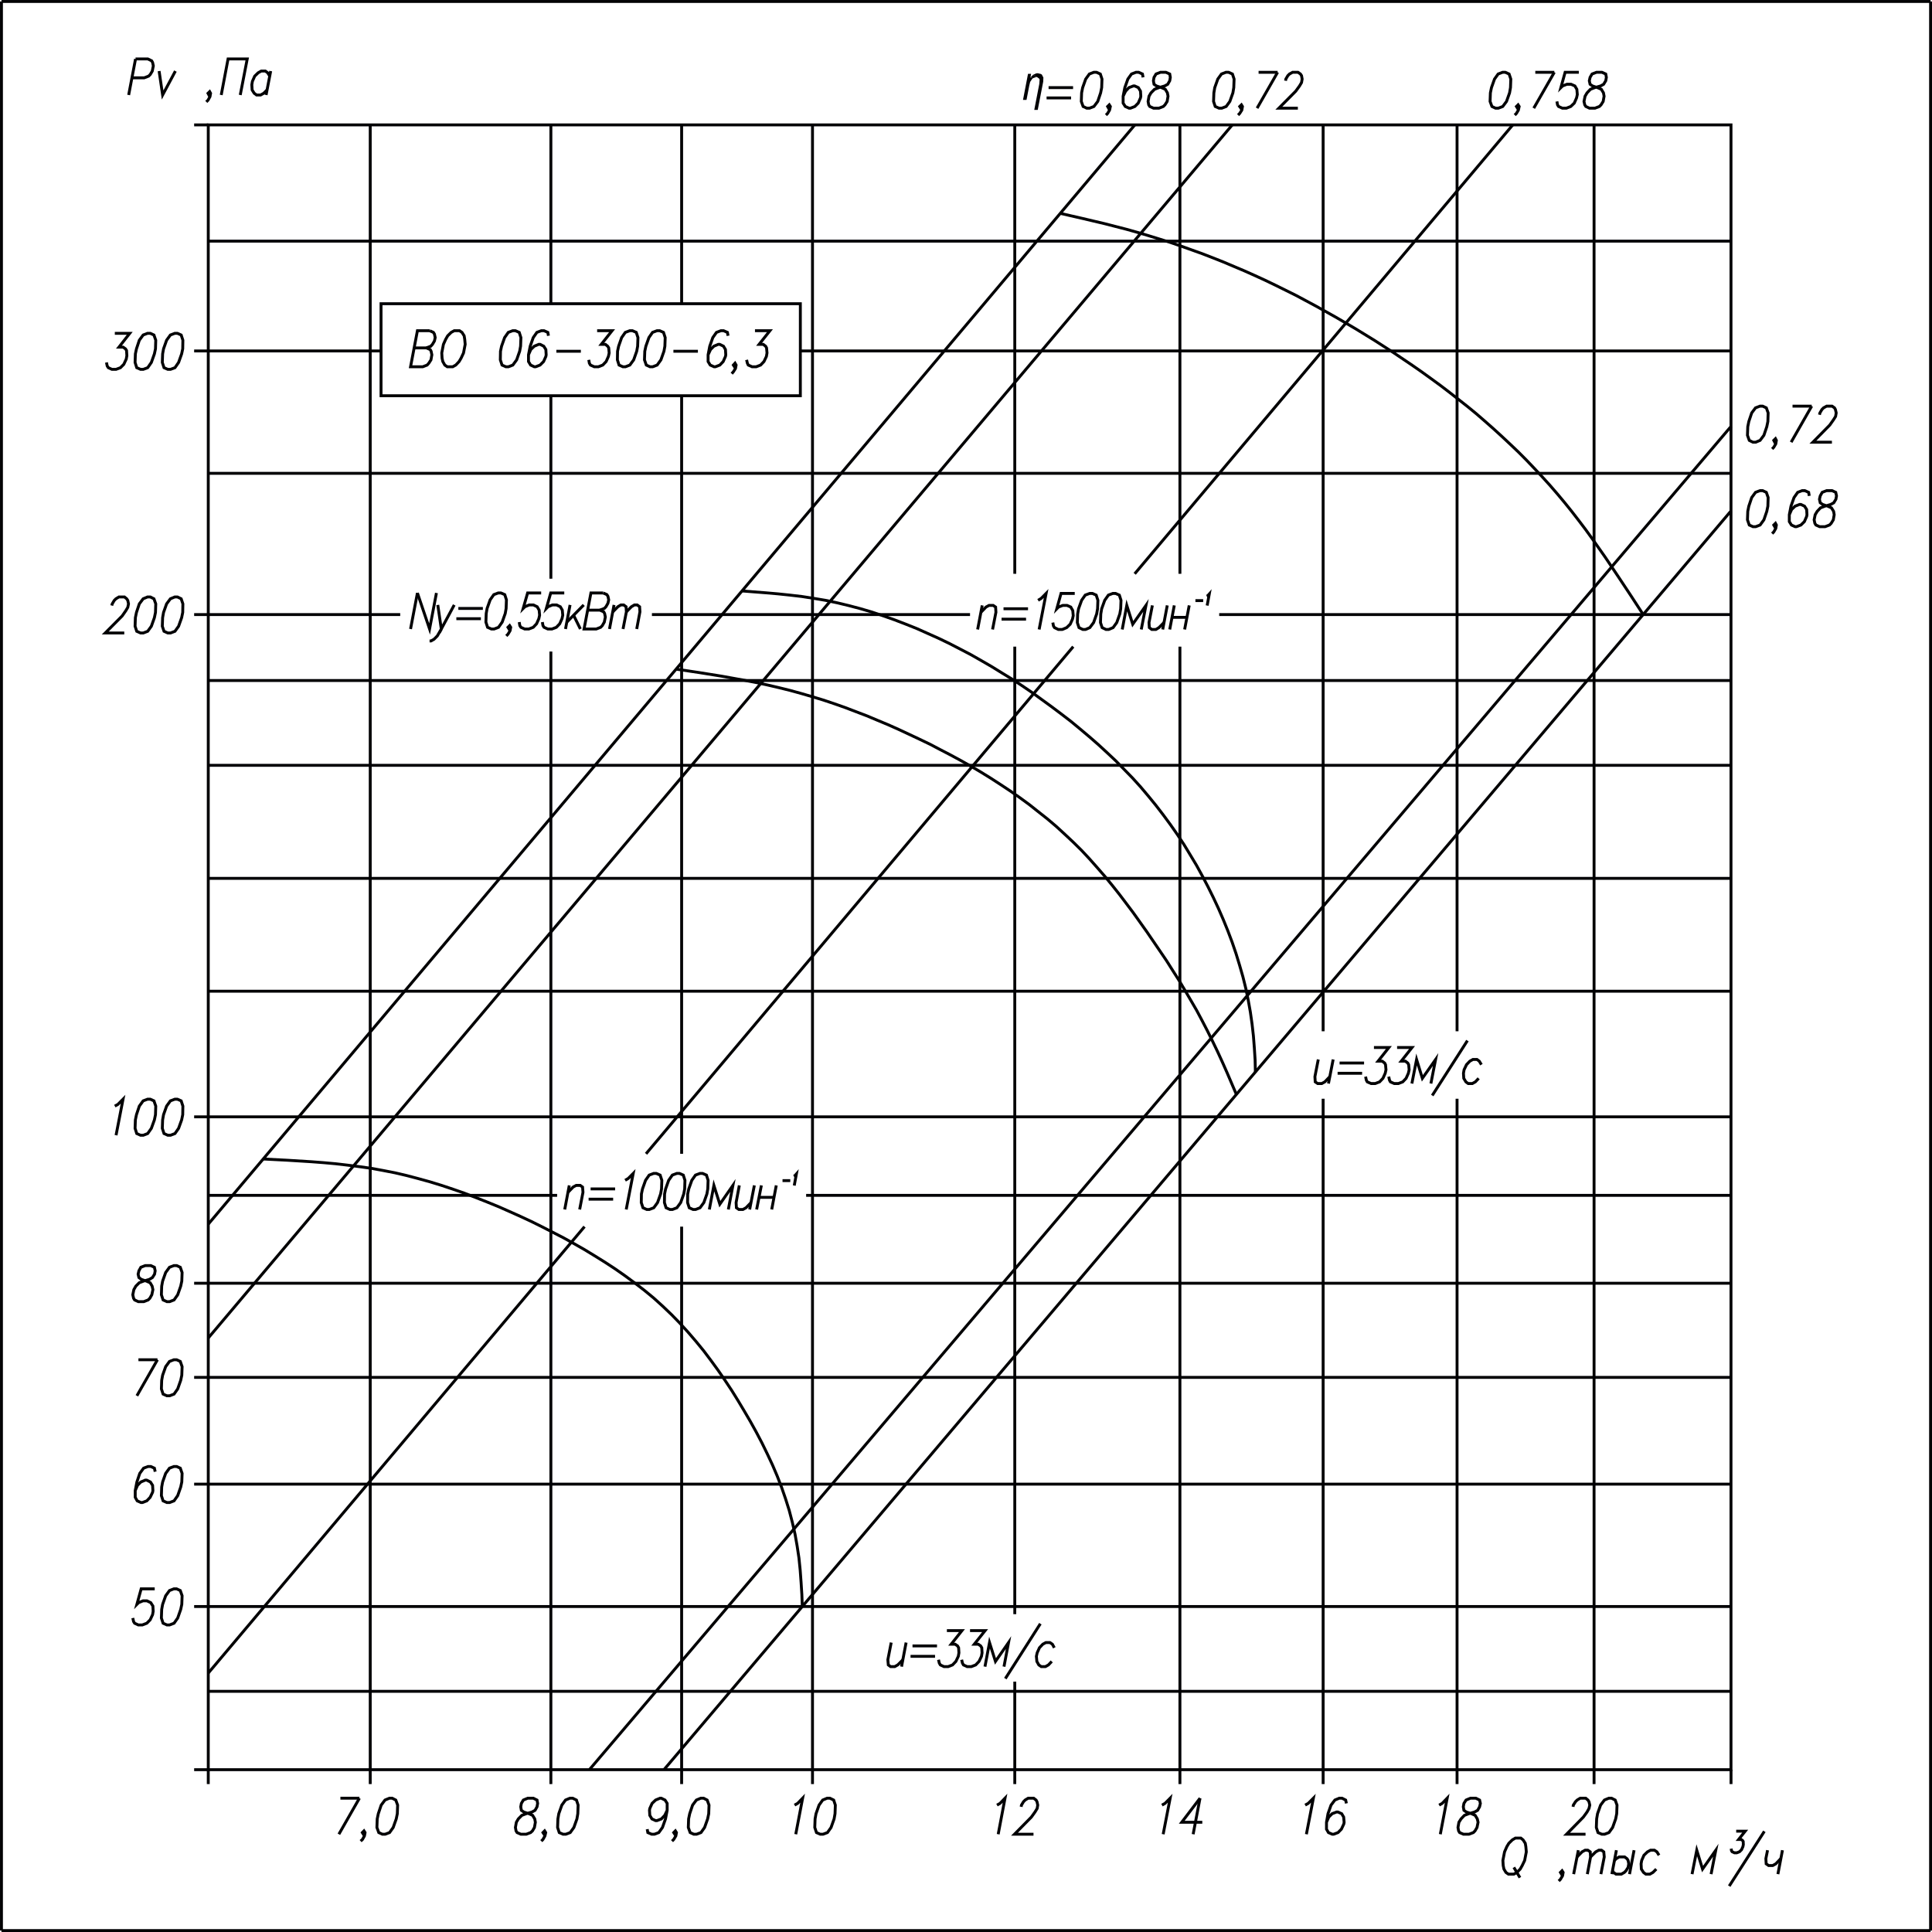 <?xml version="1.0" encoding="UTF-8"?> <svg xmlns="http://www.w3.org/2000/svg" id="_Слой_1" data-name="Слой_1" version="1.1" viewBox="0 0 500.75 500.75"><defs><style> .st0, .st1 { fill: none; stroke: #000003; stroke-miterlimit: 22.93; stroke-width: .75px; } .st1, .st2 { fill-rule: evenodd; } .st2 { fill: #000003; } </style></defs><line class="st0" x1="342.94" y1="32.37" x2="342.94" y2="267.29"></line><line class="st0" x1="305.82" y1="32.37" x2="305.82" y2="148.72"></line><line class="st0" x1="392.09" y1="32.37" x2="294.1" y2="148.72"></line><line class="st0" x1="263.02" y1="32.37" x2="263.02" y2="148.72"></line><line class="st0" x1="319.39" y1="32.37" x2="53.98" y2="346.79"></line><line class="st0" x1="294.14" y1="32.37" x2="53.98" y2="317.29"></line><line class="st0" x1="448.66" y1="122.68" x2="53.98" y2="122.68"></line><polyline class="st1" points="111.38 85.72 108.19 85.72 106.41 95.06 109.57 95.06 110.71 94.62 111.14 94.14 111.7 93.27 111.93 91.96 111.74 91.04 111.5 90.6 110.51 90.17 107.36 90.17"></polyline><polyline class="st1" points="111.38 85.72 112.33 86.15 112.6 86.59 112.8 87.5 112.6 88.38 112.09 89.25 111.66 89.73 110.51 90.17"></polyline><polygon class="st1" points="117.73 85.72 119.11 85.72 119.74 86.15 120.3 87.03 120.45 87.94 120.57 89.25 120.14 91.48 119.51 92.83 118.99 93.71 118.13 94.62 117.34 95.06 115.92 95.06 115.29 94.62 114.77 93.71 114.58 92.83 114.5 91.48 114.93 89.25 115.52 87.94 116.04 87.03 116.94 86.15 117.73 85.72"></polygon><polygon class="st1" points="132.88 85.72 131.74 86.15 130.79 87.5 130 89.73 129.72 91.04 129.68 93.27 130.12 94.62 131.1 95.06 131.78 95.06 132.92 94.62 133.91 93.27 134.69 91.04 134.93 89.73 135.01 87.5 134.58 86.15 133.59 85.72 132.88 85.72"></polygon><polyline class="st1" points="142.15 87.03 141.99 86.15 141.01 85.72 140.3 85.72 139.15 86.15 138.21 87.5 137.42 89.73 136.98 91.96 136.98 93.71 137.53 94.62 138.48 95.06 138.84 95.06 139.98 94.62 140.89 93.71 141.48 92.39 141.56 91.96 141.48 90.6 140.93 89.73 139.98 89.25 139.63 89.25 138.48 89.73 137.57 90.6 136.98 91.96"></polyline><line class="st0" x1="144.2" y1="91.04" x2="150.55" y2="91.04"></line><polyline class="st1" points="154.77 85.72 158.64 85.72 155.84 89.25 156.9 89.25 157.5 89.73 157.77 90.17 157.89 91.48 157.69 92.39 157.1 93.71 156.23 94.62 155.09 95.06 154.02 95.06 153.04 94.62 152.76 94.14 152.6 93.27"></polyline><polygon class="st1" points="163.22 85.72 162.07 86.15 161.12 87.5 160.34 89.73 160.06 91.04 160.02 93.27 160.45 94.62 161.44 95.06 162.11 95.06 163.25 94.62 164.24 93.27 165.03 91.04 165.27 89.73 165.35 87.5 164.91 86.15 163.93 85.72 163.22 85.72"></polygon><polygon class="st1" points="170.28 85.72 169.13 86.15 168.19 87.5 167.4 89.73 167.12 91.04 167.04 93.27 167.51 94.62 168.46 95.06 169.17 95.06 170.32 94.62 171.3 93.27 172.09 91.04 172.33 89.73 172.41 87.5 171.97 86.15 170.99 85.72 170.28 85.72"></polygon><line class="st0" x1="174.54" y1="91.04" x2="180.89" y2="91.04"></line><polyline class="st1" points="188.7 87.03 188.54 86.15 187.55 85.72 186.84 85.72 185.7 86.15 184.75 87.5 183.96 89.73 183.53 91.96 183.53 93.71 184.08 94.62 185.07 95.06 185.42 95.06 186.57 94.62 187.44 93.71 188.03 92.39 188.11 91.96 188.03 90.6 187.52 89.73 186.53 89.25 186.17 89.25 185.03 89.73 184.16 90.6 183.53 91.96"></polyline><polyline class="st1" points="190.79 94.62 190.36 95.06 190.08 94.62 190.51 94.14 190.79 94.62 190.63 95.49 190.08 96.37 189.65 96.85"></polyline><polyline class="st1" points="195.68 85.72 199.55 85.72 196.75 89.25 197.81 89.25 198.44 89.73 198.68 90.17 198.8 91.48 198.64 92.39 198.01 93.71 197.14 94.62 196 95.06 194.93 95.06 193.94 94.62 193.71 94.14 193.51 93.27"></polyline><rect class="st0" x="98.76" y="78.72" width="108.68" height="23.85"></rect><rect class="st0" x="53.98" y="32.37" width="394.67" height="426.31"></rect><line class="st0" x1="95.96" y1="32.37" x2="95.96" y2="458.68"></line><line class="st0" x1="95.96" y1="458.68" x2="95.96" y2="462.41"></line><line class="st0" x1="142.78" y1="32.37" x2="142.78" y2="78.72"></line><line class="st0" x1="142.78" y1="458.68" x2="142.78" y2="462.41"></line><line class="st0" x1="176.67" y1="32.37" x2="176.67" y2="78.72"></line><line class="st0" x1="176.67" y1="458.68" x2="176.67" y2="462.41"></line><line class="st0" x1="210.59" y1="32.37" x2="210.59" y2="458.68"></line><line class="st0" x1="210.59" y1="458.68" x2="210.59" y2="462.41"></line><line class="st0" x1="263.02" y1="458.68" x2="263.02" y2="462.41"></line><line class="st0" x1="305.82" y1="458.68" x2="305.82" y2="462.41"></line><line class="st0" x1="342.94" y1="458.68" x2="342.94" y2="462.41"></line><line class="st0" x1="377.65" y1="32.37" x2="377.65" y2="267.29"></line><line class="st0" x1="377.65" y1="458.68" x2="377.65" y2="462.41"></line><line class="st0" x1="413.16" y1="32.37" x2="413.16" y2="458.68"></line><line class="st0" x1="413.16" y1="458.68" x2="413.16" y2="462.41"></line><line class="st0" x1="448.66" y1="438.37" x2="53.98" y2="438.37"></line><line class="st0" x1="448.66" y1="416.39" x2="53.98" y2="416.39"></line><line class="st0" x1="53.98" y1="416.39" x2="50.32" y2="416.39"></line><line class="st0" x1="448.66" y1="384.67" x2="53.98" y2="384.67"></line><line class="st0" x1="53.98" y1="384.67" x2="50.32" y2="384.67"></line><line class="st0" x1="448.66" y1="357" x2="53.98" y2="357"></line><line class="st0" x1="53.98" y1="357" x2="50.32" y2="357"></line><line class="st0" x1="448.66" y1="332.6" x2="53.98" y2="332.6"></line><line class="st0" x1="53.98" y1="332.6" x2="50.32" y2="332.6"></line><line class="st0" x1="448.66" y1="309.82" x2="208.94" y2="309.82"></line><line class="st0" x1="448.66" y1="289.47" x2="53.98" y2="289.47"></line><line class="st0" x1="53.98" y1="289.47" x2="50.32" y2="289.47"></line><line class="st0" x1="448.66" y1="256.91" x2="53.98" y2="256.91"></line><line class="st0" x1="448.66" y1="227.66" x2="53.98" y2="227.66"></line><line class="st0" x1="448.66" y1="198.36" x2="53.98" y2="198.36"></line><line class="st0" x1="448.66" y1="176.38" x2="53.98" y2="176.38"></line><line class="st0" x1="448.66" y1="159.29" x2="316" y2="159.29"></line><line class="st0" x1="53.98" y1="159.29" x2="50.32" y2="159.29"></line><line class="st0" x1="448.66" y1="90.96" x2="207.44" y2="90.96"></line><line class="st0" x1="53.98" y1="90.96" x2="50.32" y2="90.96"></line><line class="st0" x1="448.66" y1="62.5" x2="53.98" y2="62.5"></line><line class="st0" x1="448.66" y1="110.52" x2="152.76" y2="458.68"></line><line class="st0" x1="448.66" y1="132.42" x2="172.09" y2="458.68"></line><polyline class="st1" points="274.85 55.31 280.57 56.62 286.29 57.97 292.01 59.44 294.85 60.24 297.65 61.07 300.49 61.95 303.29 62.82 306.06 63.77 308.86 64.77 311.62 65.76 314.38 66.83 317.1 67.91 319.82 69.06 322.54 70.21 325.23 71.41 327.91 72.64 330.55 73.91 333.2 75.22 335.84 76.53 338.44 77.92 341.05 79.32 346.17 82.18 351.26 85.16 356.31 88.26 361.24 91.44 366.13 94.74 368.58 96.45 370.95 98.16 373.35 99.91 375.68 101.69 378.01 103.52 380.34 105.35 382.62 107.22 384.87 109.17 387.08 111.12 389.25 113.1 391.42 115.13 393.55 117.16 395.64 119.26 397.69 121.41 399.7 123.56 401.68 125.74 403.61 127.97 405.5 130.23 407.36 132.54 409.17 134.88 410.95 137.23 412.68 139.62 416.08 144.46 419.39 149.39 422.66 154.32 425.9 159.29"></polyline><polyline class="st1" points="192.37 153.17 198.52 153.65 201.64 153.92 204.71 154.24 207.79 154.6 210.87 155.08 213.91 155.59 216.94 156.23 219.94 156.95 222.94 157.74 225.94 158.62 228.9 159.61 231.81 160.64 234.73 161.76 237.61 162.91 240.45 164.18 243.29 165.45 246.09 166.8 248.86 168.23 251.62 169.67 254.34 171.22 257.02 172.77 259.66 174.4 262.31 176.02 264.91 177.73 267.48 179.48 270 181.31 272.52 183.14 275.01 185.01 277.5 186.92 279.9 188.9 282.31 190.93 284.64 192.96 286.92 195.06 289.21 197.21 291.38 199.44 293.55 201.66 295.64 203.97 297.65 206.35 299.63 208.78 301.52 211.24 303.37 213.75 305.15 216.29 306.88 218.91 308.5 221.58 310.12 224.28 311.62 227.02 313.08 229.8 314.46 232.59 315.8 235.45 317.06 238.35 318.24 241.25 319.35 244.19 320.37 247.18 321.28 250.16 322.15 253.18 322.9 256.2 323.53 259.26 324.08 262.32 324.52 265.42 324.87 268.52 325.11 271.62 325.31 274.72 325.38 277.86"></polyline><polyline class="st1" points="175.29 173.44 181.2 174.32 187.12 175.27 193.04 176.34 195.96 176.9 198.92 177.54 201.79 178.21 204.71 178.93 207.59 179.72 210.47 180.56 213.35 181.43 216.19 182.38 219.03 183.38 221.83 184.45 224.64 185.52 227.4 186.68 230.16 187.83 232.92 189.06 235.64 190.33 238.36 191.61 241.09 192.92 243.73 194.31 246.41 195.7 249.05 197.13 251.66 198.6 254.22 200.11 256.79 201.7 259.31 203.33 261.83 205 264.28 206.71 266.73 208.5 269.09 210.37 271.46 212.24 273.75 214.18 275.96 216.21 278.17 218.28 280.3 220.38 282.35 222.57 284.36 224.84 286.33 227.1 288.23 229.41 290.12 231.79 291.93 234.18 293.75 236.6 297.26 241.53 300.65 246.5 302.35 249 303.96 251.55 305.58 254.09 307.12 256.68 308.66 259.3 310.16 261.88 311.58 264.55 312.96 267.21 314.3 269.91 315.6 272.61 316.86 275.36 318.09 278.14 320.45 283.66"></polyline><polyline class="st1" points="68.26 300.4 74.5 300.72 80.77 301.11 83.89 301.35 87 301.63 90.08 301.99 93.2 302.39 96.27 302.82 99.31 303.38 102.39 303.98 105.42 304.69 108.46 305.49 111.46 306.32 114.46 307.24 117.42 308.23 120.38 309.26 123.29 310.38 126.21 311.53 129.13 312.72 132.01 313.99 134.85 315.26 137.69 316.58 140.49 317.97 143.29 319.4 146.06 320.83 148.78 322.34 151.5 323.89 154.18 325.52 156.86 327.19 159.47 328.9 162.03 330.69 164.56 332.56 167.04 334.46 169.45 336.45 171.78 338.56 174.06 340.74 176.23 342.97 178.36 345.31 180.41 347.7 182.39 350.12 184.28 352.63 186.13 355.17 187.91 357.76 189.65 360.38 191.3 363.04 192.92 365.75 194.5 368.45 196.04 371.23 197.5 374.01 198.88 376.84 200.22 379.7 201.44 382.56 202.58 385.5 203.61 388.48 204.56 391.5 205.35 394.52 206.06 397.62 206.61 400.72 207.08 403.83 207.4 406.97 207.63 410.11 207.83 413.25 207.95 416.39"></polyline><line class="st0" x1="254.58" y1="156.91" x2="253.39" y2="163.15"></line><polyline class="st1" points="254.26 158.69 255.56 157.34 256.35 156.91 257.42 156.91 258.05 157.34 258.13 158.69 257.26 163.15"></polyline><line class="st0" x1="260.1" y1="157.78" x2="266.45" y2="157.78"></line><line class="st0" x1="259.59" y1="160.48" x2="265.94" y2="160.48"></line><polyline class="st1" points="269.05 155.59 269.84 155.12 271.14 153.81 269.33 163.15"></polyline><polyline class="st1" points="278.56 153.81 275.01 153.81 273.91 157.78 274.34 157.34 275.48 156.91 276.55 156.91 277.53 157.34 278.05 158.26 278.17 159.57 277.97 160.48 277.38 161.79 276.47 162.67 275.33 163.15 274.3 163.15 273.31 162.67 273.04 162.23 272.88 161.36"></polyline><polygon class="st1" points="282.43 153.81 281.28 154.24 280.34 155.59 279.55 157.78 279.31 159.13 279.23 161.36 279.66 162.67 280.65 163.15 281.36 163.15 282.47 162.67 283.45 161.36 284.24 159.13 284.48 157.78 284.56 155.59 284.12 154.24 283.14 153.81 282.43 153.81"></polygon><polygon class="st1" points="288.42 153.81 287.28 154.24 286.33 155.59 285.54 157.78 285.31 159.13 285.23 161.36 285.66 162.67 286.65 163.15 287.36 163.15 288.5 162.67 289.45 161.36 290.24 159.13 290.47 157.78 290.55 155.59 290.12 154.24 289.13 153.81 288.42 153.81"></polygon><polyline class="st1" points="295.8 163.15 297.02 156.91 293.59 161.79 292.05 156.91 290.87 163.15"></polyline><polyline class="st1" points="298.68 156.91 297.81 161.36 297.89 162.67 298.52 163.15 299.59 163.15 300.38 162.67 301.68 161.36"></polyline><line class="st0" x1="302.54" y1="156.91" x2="301.36" y2="163.15"></line><line class="st0" x1="303.77" y1="160.01" x2="307.63" y2="160.01"></line><line class="st0" x1="308.23" y1="156.91" x2="307.04" y2="163.15"></line><line class="st0" x1="304.36" y1="156.91" x2="303.18" y2="163.15"></line><line class="st0" x1="309.84" y1="155.67" x2="311.85" y2="155.67"></line><polyline class="st1" points="312.76 154.52 313.04 154.4 313.43 153.96 312.88 156.95"></polyline><line class="st0" x1="147.55" y1="307.24" x2="146.37" y2="313.48"></line><polyline class="st1" points="147.24 309.02 148.54 307.67 149.33 307.24 150.39 307.24 150.99 307.67 151.1 309.02 150.24 313.48"></polyline><line class="st0" x1="153.08" y1="308.15" x2="159.43" y2="308.15"></line><line class="st0" x1="152.56" y1="310.81" x2="158.92" y2="310.81"></line><polyline class="st1" points="162.03 305.92 162.82 305.45 164.12 304.14 162.31 313.48"></polyline><polygon class="st1" points="169.41 304.14 168.26 304.57 167.32 305.92 166.53 308.15 166.25 309.46 166.21 311.69 166.65 313.04 167.63 313.48 168.3 313.48 169.45 313.04 170.43 311.69 171.22 309.46 171.46 308.15 171.54 305.92 171.1 304.57 170.12 304.14 169.41 304.14"></polygon><polygon class="st1" points="175.4 304.14 174.26 304.57 173.31 305.92 172.52 308.15 172.25 309.46 172.21 311.69 172.64 313.04 173.63 313.48 174.3 313.48 175.44 313.04 176.43 311.69 177.22 309.46 177.46 308.15 177.53 305.92 177.1 304.57 176.11 304.14 175.4 304.14"></polygon><polygon class="st1" points="181.4 304.14 180.26 304.57 179.31 305.92 178.52 308.15 178.24 309.46 178.21 311.69 178.64 313.04 179.63 313.48 180.3 313.48 181.44 313.04 182.43 311.69 183.22 309.46 183.45 308.15 183.53 305.92 183.1 304.57 182.11 304.14 181.4 304.14"></polygon><polyline class="st1" points="188.78 313.48 189.96 307.24 186.57 312.12 185.03 307.24 183.85 313.48"></polyline><polyline class="st1" points="191.62 307.24 190.79 311.69 190.87 313.04 191.5 313.48 192.56 313.48 193.35 313.04 194.66 311.69"></polyline><line class="st0" x1="195.52" y1="307.24" x2="194.3" y2="313.48"></line><line class="st0" x1="196.75" y1="310.34" x2="200.61" y2="310.34"></line><line class="st0" x1="201.2" y1="307.24" x2="200.02" y2="313.48"></line><line class="st0" x1="197.34" y1="307.24" x2="196.11" y2="313.48"></line><line class="st0" x1="202.82" y1="306" x2="204.83" y2="306"></line><polyline class="st1" points="205.74 304.85 206.02 304.73 206.41 304.29 205.86 307.28"></polyline><line class="st0" x1="144.4" y1="309.82" x2="53.98" y2="309.82"></line><line class="st0" x1="151.5" y1="317.93" x2="53.98" y2="433.64"></line><line class="st0" x1="176.67" y1="317.93" x2="176.67" y2="458.68"></line><line class="st0" x1="251.42" y1="159.29" x2="168.97" y2="159.29"></line><line class="st0" x1="263.02" y1="167.6" x2="263.02" y2="418.37"></line><line class="st0" x1="278.17" y1="167.6" x2="167.44" y2="299.05"></line><line class="st0" x1="305.82" y1="167.6" x2="305.82" y2="458.68"></line><polyline class="st1" points="230.99 425.73 230.12 430.18 230.24 431.53 230.83 431.97 231.89 431.97 232.68 431.53 234.02 430.18"></polyline><line class="st0" x1="234.85" y1="425.73" x2="233.67" y2="431.97"></line><line class="st0" x1="236.51" y1="426.6" x2="242.86" y2="426.6"></line><line class="st0" x1="236" y1="429.3" x2="242.35" y2="429.3"></line><polyline class="st1" points="245.42 422.63 249.33 422.63 246.53 426.16 247.55 426.16 248.19 426.6 248.46 427.08 248.54 428.39 248.38 429.3 247.75 430.62 246.88 431.53 245.74 431.97 244.67 431.97 243.73 431.53 243.45 431.05 243.25 430.18"></polyline><polyline class="st1" points="251.42 422.63 255.33 422.63 252.52 426.16 253.55 426.16 254.18 426.6 254.46 427.08 254.54 428.39 254.38 429.3 253.75 430.62 252.88 431.53 251.74 431.97 250.67 431.97 249.72 431.53 249.45 431.05 249.25 430.18"></polyline><polyline class="st1" points="260.22 431.97 261.4 425.73 258.01 430.62 256.47 425.73 255.29 431.97"></polyline><line class="st0" x1="269.65" y1="420.84" x2="260.57" y2="435.07"></line><polyline class="st1" points="273.27 427.08 272.76 426.16 272.13 425.73 271.07 425.73 270.28 426.16 269.41 427.08 268.82 428.39 268.62 429.3 268.74 430.62 269.25 431.53 269.88 431.97 270.95 431.97 271.74 431.53 272.6 430.62"></polyline><polyline class="st1" points="341.68 274.6 340.81 279.05 340.89 280.41 341.52 280.84 342.58 280.84 343.37 280.41 344.67 279.05"></polyline><line class="st0" x1="345.54" y1="274.6" x2="344.32" y2="280.84"></line><line class="st0" x1="347.2" y1="275.52" x2="353.55" y2="275.52"></line><line class="st0" x1="346.69" y1="278.18" x2="353.04" y2="278.18"></line><polyline class="st1" points="356.11 271.5 359.98 271.5 357.18 275.04 358.24 275.04 358.88 275.52 359.11 275.95 359.23 277.27 359.03 278.18 358.44 279.49 357.57 280.41 356.43 280.84 355.37 280.84 354.38 280.41 354.14 279.97 353.94 279.05"></polyline><polyline class="st1" points="362.11 271.5 365.98 271.5 363.18 275.04 364.24 275.04 364.87 275.52 365.11 275.95 365.23 277.27 365.03 278.18 364.44 279.49 363.57 280.41 362.43 280.84 361.36 280.84 360.38 280.41 360.14 279.97 359.94 279.05"></polyline><polyline class="st1" points="370.87 280.84 372.09 274.6 368.66 279.49 367.16 274.6 365.94 280.84"></polyline><line class="st0" x1="380.34" y1="269.71" x2="371.22" y2="283.94"></line><polyline class="st1" points="383.96 275.95 383.41 275.04 382.82 274.6 381.76 274.6 380.97 275.04 380.1 275.95 379.47 277.27 379.31 278.18 379.39 279.49 379.94 280.41 380.53 280.84 381.6 280.84 382.39 280.41 383.25 279.49"></polyline><line class="st0" x1="377.65" y1="284.78" x2="377.65" y2="458.68"></line><line class="st0" x1="342.94" y1="284.78" x2="342.94" y2="458.68"></line><line class="st0" x1="263.02" y1="435.86" x2="263.02" y2="458.68"></line><line class="st0" x1="35.13" y1="15.28" x2="33.35" y2="24.62"></line><polyline class="st1" points="35.13 15.28 38.32 15.28 39.31 15.76 39.55 16.19 39.74 17.07 39.47 18.42 38.95 19.3 38.52 19.73 37.38 20.17 34.22 20.17"></polyline><polyline class="st1" points="41.24 18.42 42.15 24.62 45.46 18.42"></polyline><polyline class="st1" points="54.58 24.18 54.14 24.62 53.91 24.18 54.34 23.75 54.58 24.18 54.42 25.06 53.91 25.97 53.47 26.41"></polyline><polyline class="st1" points="57.34 24.62 59.11 15.28 64.08 15.28 62.27 24.62"></polyline><polyline class="st1" points="69.21 23.31 68.34 24.18 67.55 24.62 66.49 24.62 65.9 24.18 65.62 23.75 65.35 23.31 65.27 21.96 65.42 21.08 66.02 19.73 66.92 18.86 67.71 18.42 68.78 18.42 69.37 18.86 69.92 19.73"></polyline><line class="st0" x1="70.16" y1="18.42" x2="68.97" y2="24.62"></line><line class="st0" x1="271.78" y1="22.71" x2="278.13" y2="22.71"></line><line class="st0" x1="271.26" y1="25.38" x2="277.61" y2="25.38"></line><polygon class="st1" points="283.49 18.74 282.35 19.18 281.4 20.49 280.61 22.71 280.34 24.07 280.26 26.29 280.73 27.6 281.68 28.04 282.39 28.04 283.53 27.6 284.52 26.29 285.27 24.07 285.54 22.71 285.62 20.49 285.19 19.18 284.2 18.74 283.49 18.74"></polygon><polyline class="st1" points="287.79 27.6 287.32 28.04 287.08 27.6 287.51 27.17 287.79 27.6 287.59 28.52 287.08 29.39 286.65 29.83"></polyline><polyline class="st1" points="296.27 20.05 296.11 19.18 295.13 18.74 294.42 18.74 293.27 19.18 292.33 20.49 291.54 22.71 291.1 24.94 291.1 26.73 291.66 27.6 292.64 28.04 293 28.04 294.14 27.6 295.01 26.73 295.6 25.38 295.68 24.94 295.6 23.63 295.05 22.71 294.1 22.28 293.75 22.28 292.6 22.71 291.74 23.63 291.1 24.94"></polyline><polygon class="st1" points="300.77 18.74 299.63 19.18 299.11 20.05 298.95 20.93 299.11 21.84 299.74 22.28 301.05 22.71 302.03 23.15 302.58 24.07 302.74 24.94 302.51 26.29 301.95 27.17 301.52 27.6 300.38 28.04 298.99 28.04 298.01 27.6 297.73 27.17 297.57 26.29 297.81 24.94 298.32 24.07 299.23 23.15 300.38 22.71 301.87 22.28 302.66 21.84 303.18 20.93 303.33 20.05 303.18 19.18 302.19 18.74 300.77 18.74"></polygon><polygon class="st2" points="267.79 19.37 267.08 20.09 267.75 20.25 268.58 19.97 267.79 19.37"></polygon><polygon class="st2" points="267.24 19.14 266.45 19.14 265.15 25.89 266.06 25.89 266.77 22.2 267 21.24 267.52 20.45 267.75 20.25 267.08 20.09 267.24 19.14"></polygon><polygon class="st2" points="268.97 18.98 268.58 19.02 267.79 19.37 268.58 19.97 268.78 19.97 269.37 20.41 269.45 20.65 269.37 21.76 268.07 28.48 268.97 28.48 270.28 21.72 270.39 21.16 270.43 20.21 270.43 20.09 270.04 19.34 269.8 19.18 268.97 18.98"></polygon><polygon class="st1" points="317.73 18.74 316.59 19.18 315.64 20.49 314.85 22.71 314.62 24.07 314.54 26.29 314.97 27.6 315.96 28.04 316.67 28.04 317.81 27.6 318.76 26.29 319.55 24.07 319.78 22.71 319.86 20.49 319.43 19.18 318.44 18.74 317.73 18.74"></polygon><polyline class="st1" points="322.03 27.6 321.6 28.04 321.32 27.6 321.76 27.17 322.03 27.6 321.87 28.52 321.32 29.39 320.89 29.83"></polyline><line class="st0" x1="331.14" y1="18.74" x2="325.82" y2="28.04"></line><line class="st0" x1="326.21" y1="18.74" x2="331.14" y2="18.74"></line><polyline class="st1" points="333.2 20.93 333.27 20.49 333.79 19.61 334.22 19.18 335.01 18.74 336.43 18.74 337.06 19.18 337.34 19.61 337.5 20.49 337.34 21.4 336.82 22.28 335.84 23.63 331.46 28.04 336.39 28.04"></polyline><polygon class="st1" points="389.45 18.74 388.3 19.18 387.36 20.49 386.57 22.71 386.29 24.07 386.21 26.29 386.69 27.6 387.63 28.04 388.34 28.04 389.49 27.6 390.47 26.29 391.26 24.07 391.5 22.71 391.58 20.49 391.14 19.18 390.16 18.74 389.45 18.74"></polygon><polyline class="st1" points="393.75 27.6 393.31 28.04 393.04 27.6 393.47 27.17 393.75 27.6 393.55 28.52 393.04 29.39 392.6 29.83"></polyline><line class="st0" x1="402.86" y1="18.74" x2="397.53" y2="28.04"></line><line class="st0" x1="397.93" y1="18.74" x2="402.86" y2="18.74"></line><polyline class="st1" points="409.21 18.74 405.66 18.74 404.56 22.71 404.99 22.28 406.13 21.84 407.2 21.84 408.19 22.28 408.7 23.15 408.82 24.5 408.62 25.38 408.03 26.73 407.12 27.6 405.98 28.04 404.95 28.04 403.96 27.6 403.69 27.17 403.53 26.29"></polyline><polygon class="st1" points="413.79 18.74 412.64 19.18 412.13 20.05 411.93 20.93 412.13 21.84 412.76 22.28 414.06 22.71 415.05 23.15 415.6 24.07 415.76 24.94 415.52 26.29 414.97 27.17 414.54 27.6 413.39 28.04 411.97 28.04 411.03 27.6 410.75 27.17 410.55 26.29 410.83 24.94 411.34 24.07 412.21 23.15 413.35 22.71 414.85 22.28 415.64 21.84 416.19 20.93 416.35 20.05 416.19 19.18 415.21 18.74 413.79 18.74"></polygon><polygon class="st1" points="456.15 105.27 455.01 105.71 454.02 107.02 453.27 109.25 453 110.6 452.92 112.82 453.39 114.14 454.34 114.61 455.05 114.61 456.19 114.14 457.18 112.82 457.93 110.6 458.21 109.25 458.28 107.02 457.81 105.71 456.86 105.27 456.15 105.27"></polygon><polyline class="st1" points="460.41 114.14 459.98 114.61 459.74 114.14 460.18 113.7 460.41 114.14 460.26 115.05 459.74 115.92 459.31 116.36"></polyline><line class="st0" x1="469.57" y1="105.27" x2="464.24" y2="114.61"></line><line class="st0" x1="464.6" y1="105.27" x2="469.57" y2="105.27"></line><polyline class="st1" points="471.58 107.5 471.7 107.02 472.21 106.15 472.64 105.71 473.43 105.27 474.85 105.27 475.48 105.71 475.72 106.15 475.92 107.02 475.76 107.94 475.21 108.81 474.26 110.16 469.88 114.61 474.81 114.61"></polyline><polygon class="st1" points="456.15 127.17 455.01 127.61 454.02 128.96 453.27 131.19 453 132.54 452.92 134.73 453.39 136.08 454.34 136.51 455.05 136.51 456.19 136.08 457.18 134.73 457.93 132.54 458.21 131.19 458.28 128.96 457.81 127.61 456.86 127.17 456.15 127.17"></polygon><polyline class="st1" points="460.41 136.08 459.98 136.51 459.74 136.08 460.18 135.64 460.41 136.08 460.26 136.95 459.74 137.87 459.31 138.3"></polyline><polyline class="st1" points="468.94 128.53 468.78 127.61 467.79 127.17 467.08 127.17 465.94 127.61 464.99 128.96 464.2 131.19 463.77 133.41 463.77 135.2 464.32 136.08 465.27 136.51 465.62 136.51 466.77 136.08 467.67 135.2 468.26 133.85 468.34 133.41 468.26 132.06 467.71 131.19 466.77 130.75 466.41 130.75 465.27 131.19 464.36 132.06 463.77 133.41"></polyline><polygon class="st1" points="473.43 127.17 472.29 127.61 471.78 128.53 471.58 129.4 471.78 130.31 472.41 130.75 473.71 131.19 474.69 131.63 475.25 132.54 475.4 133.41 475.17 134.73 474.62 135.64 474.18 136.08 473.04 136.51 471.62 136.51 470.67 136.08 470.39 135.64 470.2 134.73 470.47 133.41 470.99 132.54 471.85 131.63 473 131.19 474.5 130.75 475.29 130.31 475.84 129.4 476 128.53 475.8 127.61 474.85 127.17 473.43 127.17"></polygon><polyline class="st1" points="29.76 86.39 33.63 86.39 30.83 89.97 31.89 89.97 32.52 90.41 32.8 90.84 32.88 92.19 32.72 93.07 32.09 94.42 31.22 95.3 30.08 95.73 29.01 95.73 28.07 95.3 27.79 94.86 27.59 93.94"></polyline><polygon class="st1" points="38.24 86.39 37.1 86.83 36.11 88.18 35.37 90.41 35.09 91.72 35.01 93.94 35.44 95.3 36.43 95.73 37.14 95.73 38.28 95.3 39.23 93.94 40.02 91.72 40.3 90.41 40.37 88.18 39.9 86.83 38.95 86.39 38.24 86.39"></polygon><polygon class="st1" points="45.31 86.39 44.16 86.83 43.18 88.18 42.39 90.41 42.15 91.72 42.07 93.94 42.51 95.3 43.49 95.73 44.2 95.73 45.35 95.3 46.29 93.94 47.08 91.72 47.36 90.41 47.4 88.18 46.96 86.83 45.98 86.39 45.31 86.39"></polygon><polyline class="st1" points="28.97 156.95 29.09 156.51 29.61 155.63 30.04 155.2 30.83 154.72 32.25 154.72 32.84 155.2 33.12 155.63 33.31 156.51 33.12 157.42 32.6 158.3 31.66 159.65 27.28 164.06 32.21 164.06"></polyline><polygon class="st1" points="38.24 154.72 37.1 155.2 36.11 156.51 35.37 158.73 35.09 160.09 35.01 162.31 35.44 163.62 36.43 164.06 37.14 164.06 38.28 163.62 39.23 162.31 40.02 160.09 40.3 158.73 40.37 156.51 39.9 155.2 38.95 154.72 38.24 154.72"></polygon><polygon class="st1" points="45.31 154.72 44.16 155.2 43.18 156.51 42.39 158.73 42.15 160.09 42.07 162.31 42.51 163.62 43.49 164.06 44.2 164.06 45.35 163.62 46.29 162.31 47.08 160.09 47.36 158.73 47.4 156.51 46.96 155.2 45.98 154.72 45.31 154.72"></polygon><polyline class="st1" points="29.76 286.69 30.55 286.25 31.89 284.9 30.08 294.24"></polyline><polygon class="st1" points="38.24 284.9 37.1 285.33 36.11 286.69 35.37 288.91 35.09 290.26 35.01 292.45 35.44 293.8 36.43 294.24 37.14 294.24 38.28 293.8 39.23 292.45 40.02 290.26 40.3 288.91 40.37 286.69 39.9 285.33 38.95 284.9 38.24 284.9"></polygon><polygon class="st1" points="45.31 284.9 44.16 285.33 43.18 286.69 42.39 288.91 42.15 290.26 42.07 292.45 42.51 293.8 43.49 294.24 44.2 294.24 45.35 293.8 46.29 292.45 47.08 290.26 47.36 288.91 47.4 286.69 46.96 285.33 45.98 284.9 45.31 284.9"></polygon><polygon class="st1" points="37.65 328.02 36.51 328.46 36 329.38 35.8 330.25 36 331.12 36.63 331.6 37.93 332.04 38.92 332.48 39.43 333.35 39.63 334.26 39.35 335.58 38.84 336.49 38.4 336.93 37.26 337.37 35.84 337.37 34.89 336.93 34.62 336.49 34.42 335.58 34.69 334.26 35.21 333.35 36.08 332.48 37.22 332.04 38.72 331.6 39.51 331.12 40.06 330.25 40.22 329.38 40.02 328.46 39.07 328.02 37.65 328.02"></polygon><polygon class="st1" points="45.07 328.02 43.93 328.46 42.94 329.81 42.15 332.04 41.91 333.35 41.83 335.58 42.27 336.93 43.25 337.37 43.96 337.37 45.11 336.93 46.06 335.58 46.84 333.35 47.12 332.04 47.2 329.81 46.73 328.46 45.78 328.02 45.07 328.02"></polygon><line class="st0" x1="40.81" y1="352.43" x2="35.48" y2="361.77"></line><line class="st0" x1="35.88" y1="352.43" x2="40.81" y2="352.43"></line><polygon class="st1" points="45.07 352.43 43.93 352.87 42.94 354.22 42.15 356.44 41.91 357.76 41.83 359.98 42.27 361.33 43.25 361.77 43.96 361.77 45.11 361.33 46.06 359.98 46.84 357.76 47.12 356.44 47.2 354.22 46.73 352.87 45.78 352.43 45.07 352.43"></polygon><polyline class="st1" points="40.22 381.45 40.02 380.53 39.07 380.1 38.36 380.1 37.22 380.53 36.23 381.88 35.48 384.11 35.05 386.34 35.05 388.08 35.56 389 36.55 389.44 36.9 389.44 38.05 389 38.92 388.08 39.55 386.77 39.63 386.34 39.55 384.98 38.99 384.11 38.01 383.63 37.65 383.63 36.51 384.11 35.64 384.98 35.05 386.34"></polyline><polygon class="st1" points="45.07 380.1 43.93 380.53 42.94 381.88 42.15 384.11 41.91 385.42 41.83 387.65 42.27 389 43.25 389.44 43.96 389.44 45.11 389 46.06 387.65 46.84 385.42 47.12 384.11 47.2 381.88 46.73 380.53 45.78 380.1 45.07 380.1"></polygon><polyline class="st1" points="40.1 411.81 36.59 411.81 35.48 415.83 35.92 415.39 37.06 414.92 38.09 414.92 39.07 415.39 39.63 416.27 39.7 417.62 39.55 418.49 38.92 419.84 38.05 420.72 36.9 421.16 35.84 421.16 34.89 420.72 34.62 420.28 34.42 419.37"></polyline><polygon class="st1" points="45.07 411.81 43.93 412.25 42.94 413.6 42.15 415.83 41.91 417.14 41.83 419.37 42.27 420.72 43.25 421.16 43.96 421.16 45.11 420.72 46.06 419.37 46.84 417.14 47.12 415.83 47.2 413.6 46.73 412.25 45.78 411.81 45.07 411.81"></polygon><line class="st0" x1="93.16" y1="466.07" x2="87.83" y2="475.41"></line><line class="st0" x1="88.23" y1="466.07" x2="93.16" y2="466.07"></line><polyline class="st1" points="94.62 474.98 94.18 475.41 93.91 474.98 94.34 474.54 94.62 474.98 94.46 475.85 93.95 476.76 93.47 477.2"></polyline><polygon class="st1" points="100.93 466.07 99.78 466.55 98.8 467.86 98.05 470.09 97.77 471.44 97.69 473.66 98.17 474.98 99.11 475.41 99.82 475.41 100.97 474.98 101.91 473.66 102.7 471.44 102.98 470.09 103.06 467.86 102.58 466.55 101.64 466.07 100.93 466.07"></polygon><polygon class="st1" points="136.79 466.07 135.64 466.55 135.13 467.42 134.97 468.3 135.13 469.21 135.76 469.65 137.1 470.09 138.05 470.52 138.6 471.44 138.76 472.31 138.52 473.66 138.01 474.54 137.53 474.98 136.39 475.41 135.01 475.41 134.02 474.98 133.75 474.54 133.59 473.66 133.83 472.31 134.34 471.44 135.25 470.52 136.39 470.09 137.89 469.65 138.68 469.21 139.19 468.3 139.35 467.42 139.19 466.55 138.21 466.07 136.79 466.07"></polygon><polyline class="st1" points="141.44 474.98 141.01 475.41 140.73 474.98 141.16 474.54 141.44 474.98 141.24 475.85 140.73 476.76 140.3 477.2"></polyline><polygon class="st1" points="147.71 466.07 146.57 466.55 145.62 467.86 144.83 470.09 144.6 471.44 144.52 473.66 144.95 474.98 145.94 475.41 146.65 475.41 147.79 474.98 148.74 473.66 149.53 471.44 149.76 470.09 149.84 467.86 149.41 466.55 148.42 466.07 147.71 466.07"></polygon><polyline class="st1" points="172.92 469.21 172.29 470.52 171.42 471.44 170.28 471.88 169.92 471.88 168.97 471.44 168.42 470.52 168.34 469.21 168.42 468.73 169.01 467.42 169.92 466.55 171.07 466.07 171.38 466.07 172.37 466.55 172.92 467.42 172.92 469.21 172.49 471.44 171.7 473.66 170.75 474.98 169.61 475.41 168.9 475.41 167.91 474.98 167.75 474.1"></polyline><polyline class="st1" points="175.33 474.98 174.89 475.41 174.62 474.98 175.05 474.54 175.33 474.98 175.17 475.85 174.62 476.76 174.18 477.2"></polyline><polygon class="st1" points="181.64 466.07 180.49 466.55 179.51 467.86 178.76 470.09 178.48 471.44 178.4 473.66 178.88 474.98 179.82 475.41 180.53 475.41 181.68 474.98 182.62 473.66 183.41 471.44 183.69 470.09 183.77 467.86 183.29 466.55 182.35 466.07 181.64 466.07"></polygon><polyline class="st1" points="205.94 467.86 206.73 467.42 208.03 466.07 206.25 475.41"></polyline><polygon class="st1" points="214.38 466.07 213.23 466.55 212.29 467.86 211.5 470.09 211.26 471.44 211.18 473.66 211.62 474.98 212.6 475.41 213.31 475.41 214.46 474.98 215.4 473.66 216.19 471.44 216.43 470.09 216.51 467.86 216.08 466.55 215.09 466.07 214.38 466.07"></polygon><polyline class="st1" points="258.4 467.86 259.19 467.42 260.49 466.07 258.72 475.41"></polyline><polyline class="st1" points="264.67 468.3 264.75 467.86 265.27 466.99 265.7 466.55 266.49 466.07 267.91 466.07 268.54 466.55 268.78 466.99 268.97 467.86 268.82 468.73 268.26 469.65 267.32 470.96 262.94 475.41 267.87 475.41"></polyline><polyline class="st1" points="301.16 467.86 301.95 467.42 303.29 466.07 301.48 475.41"></polyline><polyline class="st1" points="311.03 466.07 306.29 472.31 311.62 472.31"></polyline><line class="st0" x1="311.03" y1="466.07" x2="309.25" y2="475.41"></line><polyline class="st1" points="338.28 467.86 339.07 467.42 340.41 466.07 338.6 475.41"></polyline><polyline class="st1" points="348.97 467.42 348.78 466.55 347.83 466.07 347.12 466.07 345.98 466.55 344.99 467.86 344.2 470.09 343.81 472.31 343.81 474.1 344.32 474.98 345.31 475.41 345.66 475.41 346.8 474.98 347.67 474.1 348.3 472.75 348.38 472.31 348.26 470.96 347.75 470.09 346.77 469.65 346.41 469.65 345.27 470.09 344.4 470.96 343.81 472.31"></polyline><polyline class="st1" points="373 467.86 373.79 467.42 375.09 466.07 373.31 475.41"></polyline><polygon class="st1" points="381.12 466.07 379.98 466.55 379.43 467.42 379.27 468.3 379.43 469.21 380.06 469.65 381.4 470.09 382.35 470.52 382.9 471.44 383.1 472.31 382.82 473.66 382.31 474.54 381.87 474.98 380.73 475.41 379.31 475.41 378.32 474.98 378.05 474.54 377.89 473.66 378.13 472.31 378.68 471.44 379.55 470.52 380.69 470.09 382.19 469.65 382.98 469.21 383.49 468.3 383.69 467.42 383.49 466.55 382.51 466.07 381.12 466.07"></polygon><polyline class="st1" points="407.71 468.3 407.79 467.86 408.34 466.99 408.78 466.55 409.57 466.07 410.99 466.07 411.58 466.55 411.85 466.99 412.05 467.86 411.85 468.73 411.34 469.65 410.39 470.96 406.02 475.41 410.95 475.41"></polyline><polygon class="st1" points="416.98 466.07 415.84 466.55 414.85 467.86 414.06 470.09 413.83 471.44 413.75 473.66 414.18 474.98 415.17 475.41 415.88 475.41 417.02 474.98 417.97 473.66 418.76 471.44 419.03 470.09 419.11 467.86 418.64 466.55 417.69 466.07 416.98 466.07"></polygon><polygon class="st1" points="392.76 476.41 391.97 476.88 391.07 477.76 390.55 478.63 389.96 479.98 389.53 482.21 389.61 483.52 389.8 484.44 390.32 485.31 390.95 485.75 392.37 485.75 393.16 485.31 394.02 484.44 394.54 483.52 395.17 482.21 395.6 479.98 395.48 478.63 395.33 477.76 394.77 476.88 394.18 476.41 392.76 476.41"></polygon><line class="st0" x1="392.37" y1="484" x2="393.95" y2="486.66"></line><polyline class="st1" points="405.15 485.31 404.71 485.75 404.44 485.31 404.87 484.87 405.15 485.31 404.99 486.18 404.44 487.1 404 487.54"></polyline><line class="st0" x1="409.09" y1="479.55" x2="407.87" y2="485.75"></line><polyline class="st1" points="408.74 481.3 410.04 479.98 410.83 479.55 411.54 479.55 412.17 479.98 412.25 481.3 411.42 485.75"></polyline><polyline class="st1" points="412.25 481.3 413.59 479.98 414.38 479.55 415.09 479.55 415.68 479.98 415.8 481.3 414.93 485.75"></polyline><polyline class="st1" points="418.44 482.21 418.88 481.77 419.66 481.3 420.73 481.3 421.09 481.3 421.72 481.77 421.99 482.21 422.15 483.08 421.99 484 421.44 484.87 421.01 485.31 420.22 485.75 418.84 485.75 418.21 485.31 417.93 484.87"></polyline><line class="st0" x1="418.95" y1="479.55" x2="417.77" y2="485.75"></line><line class="st0" x1="423.53" y1="479.55" x2="422.35" y2="485.75"></line><polyline class="st1" points="430 480.86 429.45 479.98 428.82 479.55 427.79 479.55 427 479.98 426.09 480.86 425.5 482.21 425.35 483.08 425.42 484.44 425.98 485.31 426.57 485.75 427.63 485.75 428.42 485.31 429.29 484.44"></polyline><polyline class="st1" points="443.49 485.75 444.71 479.55 441.28 484.44 439.78 479.55 438.56 485.75"></polyline><line class="st0" x1="457.3" y1="474.66" x2="448.19" y2="488.85"></line><polyline class="st1" points="458.13 479.55 457.69 481.73 457.77 483.08 458.4 483.52 459.47 483.52 460.26 483.08 461.56 481.73"></polyline><line class="st0" x1="461.99" y1="479.55" x2="460.81" y2="485.75"></line><polyline class="st1" points="450 474.62 452.33 474.62 450.63 476.76 451.26 476.76 451.62 477 451.81 477.28 451.85 478.08 451.74 478.63 451.38 479.43 450.87 479.94 450.16 480.22 449.53 480.22 448.94 479.94 448.78 479.67 448.7 479.15"></polyline><line class="st0" x1="108.19" y1="153.69" x2="106.41" y2="163.03"></line><polyline class="st1" points="108.19 153.69 111.34 163.03 113.12 153.69"></polyline><polyline class="st1" points="113.47 156.79 114.38 163.03 117.73 156.79"></polyline><polyline class="st1" points="114.38 163.03 113.35 164.82 112.49 165.69 111.7 166.13 111.34 166.13"></polyline><line class="st0" x1="118.8" y1="157.7" x2="125.15" y2="157.7"></line><line class="st0" x1="118.28" y1="160.36" x2="124.64" y2="160.36"></line><polygon class="st1" points="129.13 153.69 127.99 154.12 127.04 155.47 126.25 157.7 126.02 159.01 125.94 161.24 126.37 162.59 127.36 163.03 128.07 163.03 129.21 162.59 130.16 161.24 130.95 159.01 131.18 157.7 131.26 155.47 130.83 154.12 129.84 153.69 129.13 153.69"></polygon><polyline class="st1" points="132.37 162.59 131.93 163.03 131.66 162.59 132.09 162.15 132.37 162.59 132.21 163.46 131.66 164.38 131.22 164.82"></polyline><polyline class="st1" points="140.26 153.69 136.75 153.69 135.6 157.7 136.04 157.26 137.18 156.79 138.24 156.79 139.23 157.26 139.74 158.14 139.86 159.45 139.66 160.36 139.07 161.68 138.21 162.59 137.06 163.03 136 163.03 135.01 162.59 134.73 162.15 134.58 161.24"></polyline><polyline class="st1" points="146.25 153.69 142.74 153.69 141.6 157.7 142.03 157.26 143.18 156.79 144.24 156.79 145.23 157.26 145.74 158.14 145.86 159.45 145.66 160.36 145.07 161.68 144.2 162.59 143.06 163.03 141.99 163.03 141.01 162.59 140.73 162.15 140.57 161.24"></polyline><line class="st0" x1="147.75" y1="156.79" x2="146.57" y2="163.03"></line><line class="st0" x1="148.66" y1="159.45" x2="150.43" y2="163.03"></line><line class="st0" x1="151.3" y1="156.79" x2="146.92" y2="161.24"></line><polyline class="st1" points="156.35 153.69 153.16 153.69 151.38 163.03 154.54 163.03 155.68 162.59 156.11 162.15 156.63 161.24 156.9 159.93 156.71 159.01 156.47 158.58 155.48 158.14 152.29 158.14"></polyline><polyline class="st1" points="156.35 153.69 157.3 154.12 157.57 154.56 157.77 155.47 157.57 156.35 157.06 157.26 156.63 157.7 155.48 158.14"></polyline><line class="st0" x1="159.15" y1="156.79" x2="157.97" y2="163.03"></line><polyline class="st1" points="158.84 158.58 160.14 157.26 160.93 156.79 161.64 156.79 162.27 157.26 162.35 158.58 161.48 163.03"></polyline><polyline class="st1" points="162.35 158.58 163.65 157.26 164.44 156.79 165.15 156.79 165.78 157.26 165.86 158.58 165.03 163.03"></polyline><line class="st0" x1="103.73" y1="159.29" x2="53.98" y2="159.29"></line><line class="st0" x1="142.78" y1="168.87" x2="142.78" y2="458.68"></line><line class="st0" x1="98.76" y1="90.96" x2="53.98" y2="90.96"></line><line class="st0" x1="142.78" y1="102.57" x2="142.78" y2="149.99"></line><line class="st0" x1="176.67" y1="102.57" x2="176.67" y2="299.05"></line><line class="st0" x1="53.98" y1="458.68" x2="50.32" y2="458.68"></line><line class="st0" x1="53.98" y1="458.68" x2="53.98" y2="462.41"></line><line class="st0" x1="53.98" y1="32.37" x2="50.32" y2="32.37"></line><line class="st0" x1="448.66" y1="458.68" x2="448.66" y2="462.41"></line><line class="st0" x1=".38" y1=".38" x2="500.38" y2=".38"></line><line class="st0" x1="500.38" y1=".38" x2="500.38" y2="500.38"></line><line class="st0" x1="500.38" y1="500.38" x2=".38" y2="500.38"></line><line class="st0" x1=".38" y1="500.38" x2=".38" y2=".38"></line></svg> 